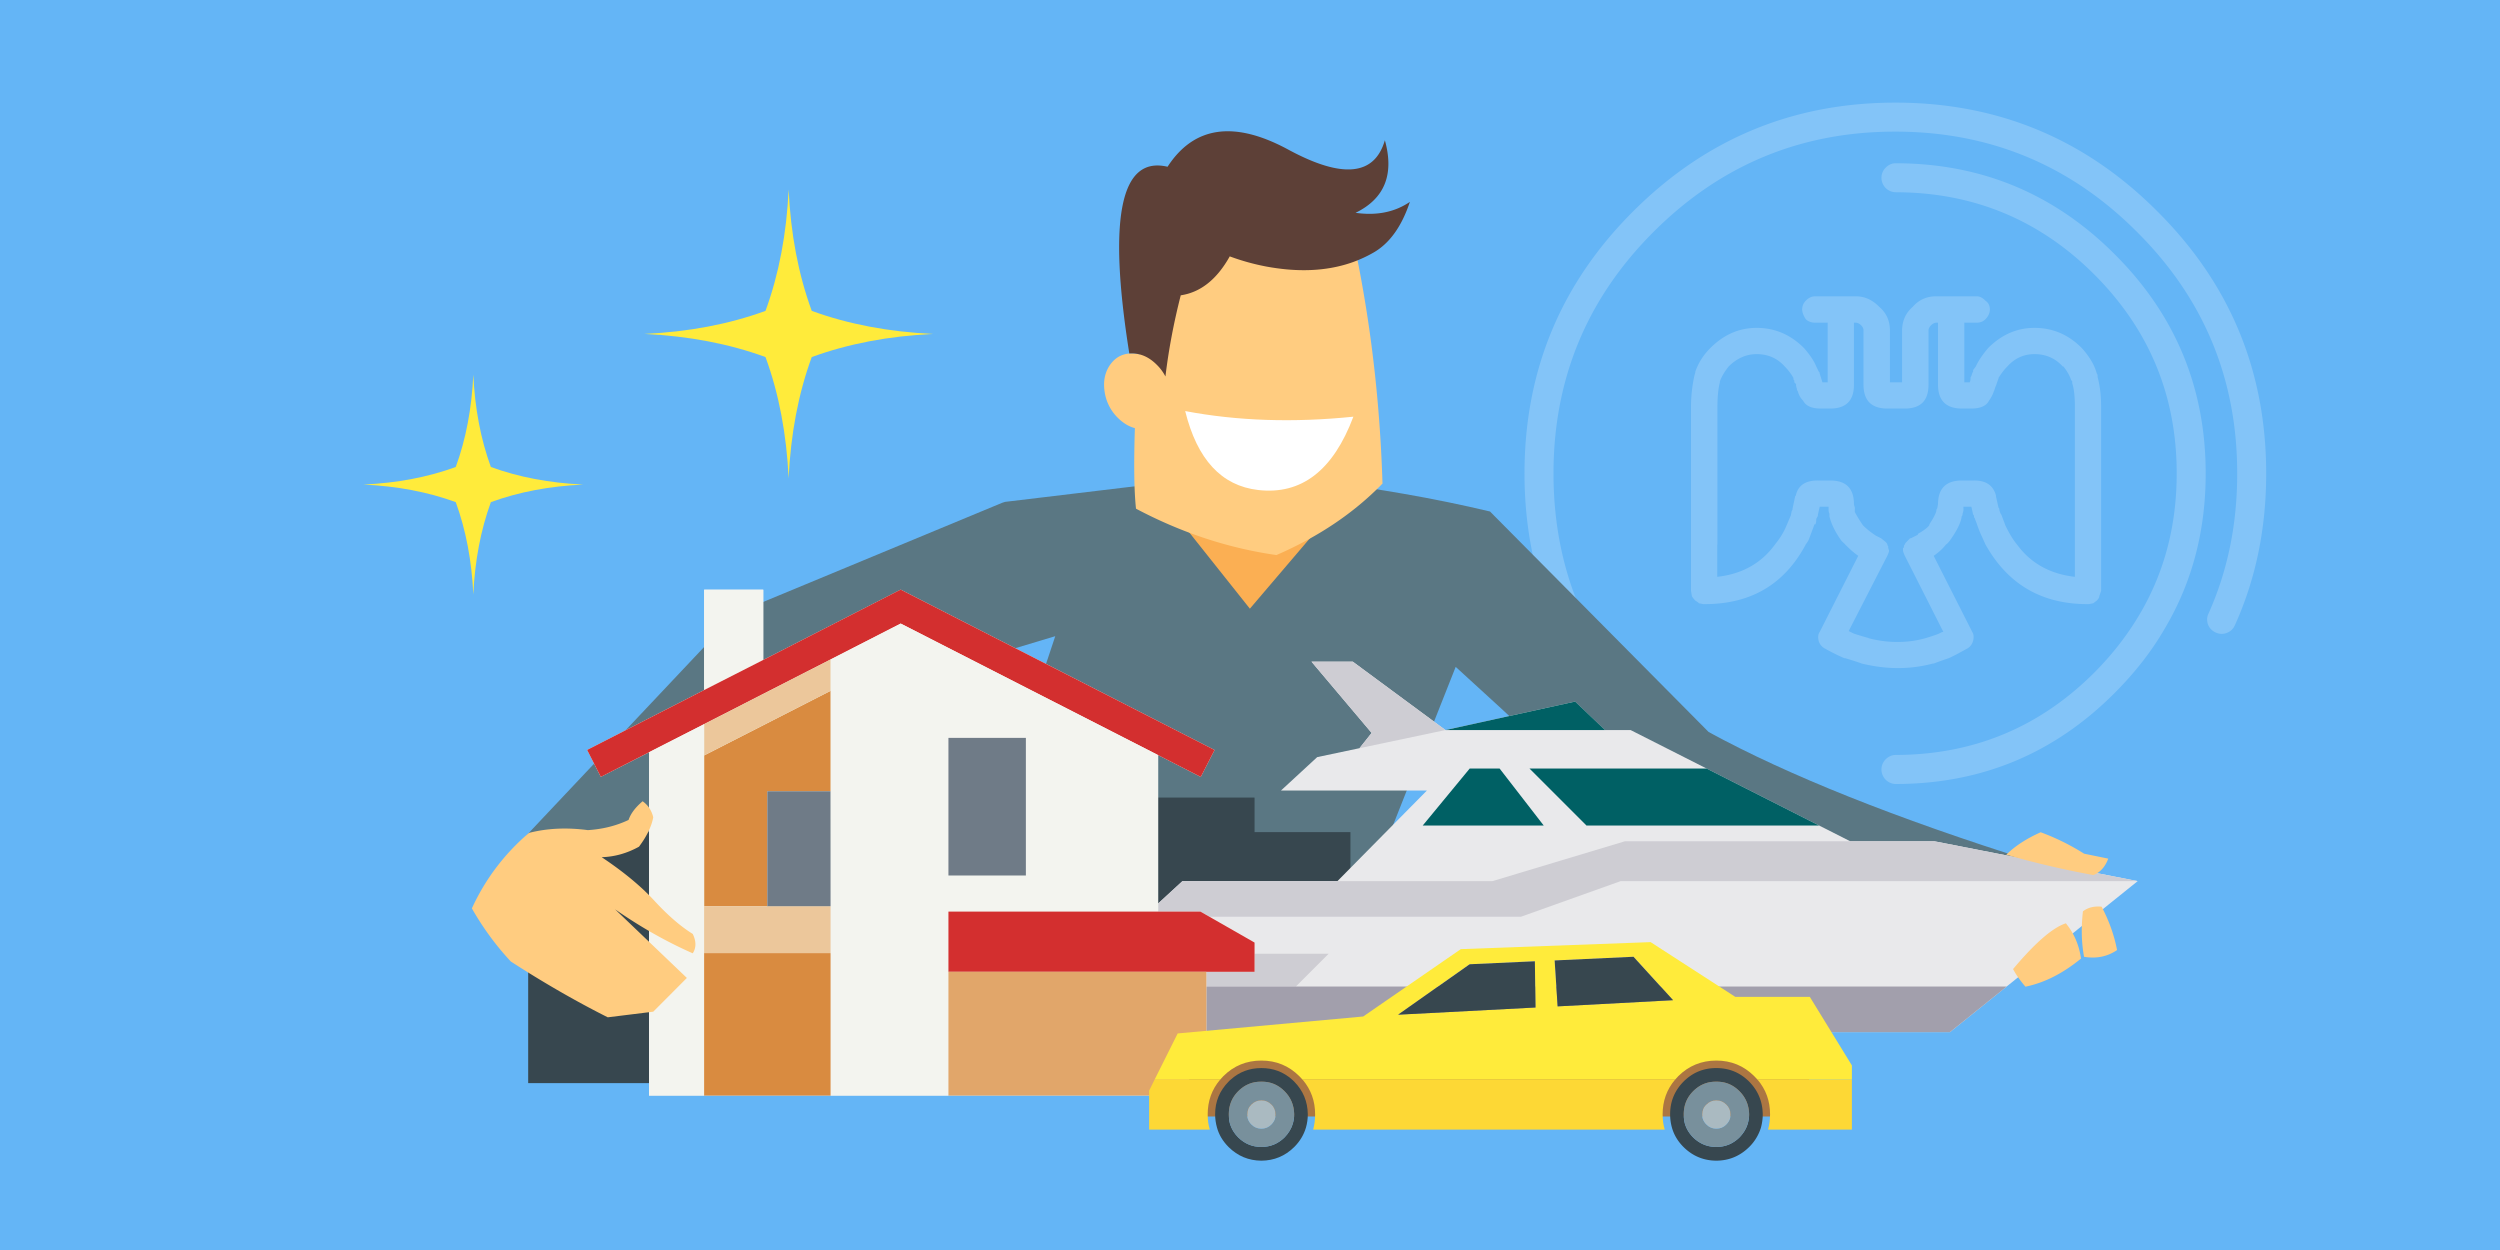 <svg xmlns="http://www.w3.org/2000/svg" xml:space="preserve" width="400" height="200" style="shape-rendering:geometricPrecision;text-rendering:geometricPrecision;image-rendering:optimizeQuality;fill-rule:evenodd;clip-rule:evenodd"><defs><style>.fil11{fill:#006064;fill-rule:nonzero}.fil14,.fil21,.fil7{fill:#37474f;fill-rule:nonzero}.fil14,.fil21{fill:#6f7b87}.fil21{fill:#78909c}.fil13,.fil22,.fil9{fill:#aabac1;fill-rule:nonzero}.fil13,.fil9{fill:#cecdd3}.fil13{fill:#d32f2f}.fil12,.fil16,.fil17{fill:#d98b40;fill-rule:nonzero}.fil12,.fil17{fill:#ecc79b}.fil12{fill:#f3f4ef}.fil19,.fil20,.fil4{fill:#fdd835;fill-rule:nonzero}.fil19,.fil4{fill:#ffcc80}.fil19{fill:#ffeb3b}</style></defs><g id="Слой_x0020_1"><path style="fill:#64b5f6" d="M0 0h400v200H0z"/><path d="M301.71 30.09c-.44-.47-.67-1.01-.68-1.65.01-.64.24-1.18.68-1.62.47-.47 1.02-.71 1.65-.7 13.67.03 25.32 4.88 34.98 14.55 9.71 9.67 14.57 21.37 14.57 35.09 0 9.07-2.12 17.23-6.36 24.49-2.13 3.75-4.87 7.29-8.21 10.63-9.66 9.69-21.31 14.54-34.98 14.56-.63 0-1.18-.23-1.65-.68-.44-.46-.67-1.01-.68-1.65.01-.64.24-1.17.68-1.63.47-.46 1.02-.69 1.65-.69 12.39-.03 22.97-4.42 31.73-13.18 2.99-3 5.47-6.23 7.45-9.66 3.82-6.61 5.73-14 5.73-22.19.01-12.43-4.39-23.04-13.18-31.84-8.76-8.75-19.34-13.13-31.73-13.16-.63 0-1.18-.22-1.65-.67zm-37.14 7.01c-10.67 10.66-16.01 23.55-16.01 38.66 0 8.11 1.53 15.58 4.59 22.41.27.56.28 1.15.05 1.75-.21.59-.62 1.01-1.2 1.28-.59.27-1.19.29-1.79.07-.58-.23-1.01-.64-1.28-1.23-3.34-7.38-5.01-15.48-5.01-24.28 0-16.41 5.79-30.38 17.38-41.94 11.61-11.6 25.59-17.4 41.95-17.4h.11c16.34.02 30.29 5.83 41.82 17.4 11.61 11.56 17.41 25.53 17.41 41.94 0 8.8-1.67 16.9-5.01 24.28-.26.59-.7 1-1.3 1.23-.59.22-1.18.2-1.77-.07-.58-.27-1-.69-1.23-1.28-.21-.62-.19-1.2.08-1.75 3.06-6.83 4.6-14.3 4.59-22.41.01-15.13-5.34-28.02-16.04-38.66-10.64-10.67-23.5-16.01-38.55-16.04h-.11c-15.09-.01-27.98 5.34-38.68 16.04zm19.46 49.99c0-.01 0-.02.01-.03.71-.87 1.25-1.74 1.65-2.62l.84-1.97.14-.69.11-.19.03-.09v-.14l.42-1.97c.1-.09.15-.19.14-.28.41-1.51 1.59-2.25 3.5-2.23h1.97c2.53 0 3.79 1.26 3.79 3.79l.06.29c.09.19.11.36.08.54v.42c.34.64.77 1.35 1.28 2.1.52.55 1.22 1.11 2.08 1.68l.84.42.72.58c.14.14.23.26.27.36.01.01.01.02.01.03v.03c0 .08.05.17.14.27v.28l.14.42c0 .17-.1.45-.28.84l-6.18 12.04.84.41c1.21.39 2.01.62 2.39.71h-.14c1.53.4 3.02.61 4.48.62 1.64.03 3.24-.18 4.78-.62.94-.29 1.63-.52 2.09-.71l.35-.18a.74.74 0 0 1 .36-.09l-6.17-12.18c-.16-.36-.27-.64-.29-.84v-.42c.11 0 .16-.09.15-.28 0-.1.05-.19.14-.27v-.03c.01-.01.01-.02.01-.03.03-.09.12-.21.27-.36l.56-.58h.13l1.12-.56v-.14c.95-.54 1.56-1.01 1.84-1.4v-.13c.62-.95.99-1.65 1.11-2.11 0-.19.04-.33.14-.42l.13-.69c.02-2.53 1.29-3.79 3.82-3.79h1.94c1.9-.02 3.06.77 3.51 2.37v.14l.41 1.83c.11.08.15.22.14.42l.14.4c.05.13.1.23.17.29l.69 1.83c.64 1.29 1.23 2.25 1.77 2.9.01.01.01.02.02.03l.03.03c2.19 2.99 5.28 4.72 9.26 5.17v-27.2c0-1.66-.14-2.92-.43-3.78v-.28l-.02-.07a.109.109 0 0 0-.12-.07c-.25-.78-.68-1.53-1.27-2.26h-.11c-1.18-1.31-2.69-1.97-4.51-1.97-1.71 0-3.16.66-4.34 1.97-.51.51-.98 1.13-1.42 1.84v.14l-.06.1-.35 1.01c-.1.19-.19.47-.28.84v-.14c-.14.54-.42 1.11-.83 1.69-.42.83-1.36 1.25-2.82 1.26h-1.52c-2.53-.01-3.8-1.27-3.82-3.79v-9.95h-.27c-.27 0-.55.14-.84.41-.27.28-.41.56-.41.84v8.7c0 2.52-1.26 3.78-3.79 3.79h-2.8c-2.53-.01-3.8-1.27-3.81-3.79v-8.7c.01-.28-.11-.56-.39-.84-.28-.27-.57-.41-.86-.41h-.28v9.95c0 2.52-1.26 3.78-3.79 3.79h-1.55c-1.43-.01-2.37-.43-2.79-1.26-.41-.4-.7-.91-.86-1.55l-.13-.14c.01-.1 0-.23-.07-.39l-.07-.31v-.27l-.28-.28v-.28c-.09-.09-.14-.18-.14-.28v-.14c-.4-.7-.87-1.31-1.4-1.84-1.17-1.31-2.67-1.97-4.49-1.97-1.66 0-3.14.66-4.47 1.97-.67.84-1.14 1.64-1.41 2.4v.14c-.26 1.01-.39 2.31-.39 3.92V87.12h-.03v5.17c3.96-.44 7.04-2.16 9.24-5.17l.03-.03zm4.92-.03-.03.03v.03c-3.39 6.35-8.75 9.53-16.11 9.54h-.28l-.71-.14c-.08-.11-.27-.25-.57-.42-.28-.31-.47-.55-.55-.72l-.14-.84V65.09c0-1.71.19-3.39.56-5.06.1-.29.14-.47.13-.56.48-1.39 1.27-2.65 2.4-3.78 2.16-2.16 4.62-3.23 7.41-3.23 2.9 0 5.43 1.07 7.58 3.23.95 1.08 1.6 2.06 1.96 2.94l.41.84c.09.05.13.14.14.3l.44 1.4h.84v-9.54h-1.97c-.65 0-1.16-.19-1.54-.56-.37-.57-.56-1.09-.58-1.55.02-.57.21-1.03.58-1.4.45-.48.96-.72 1.54-.71h6.45c1.4-.01 2.66.55 3.78 1.69 1.13.97 1.7 2.23 1.7 3.78v8.29h1.94v-8.29c.02-1.55.58-2.81 1.7-3.78.99-1.14 2.25-1.7 3.78-1.69h6.46c.48-.01.95.23 1.41.71.46.31.7.78.7 1.4 0 .55-.24 1.07-.7 1.55-.37.37-.84.56-1.41.56h-1.98v9.54h.86c.1-.19.14-.42.14-.7 0-.11.04-.21.13-.3.1-.38.19-.61.28-.7v-.27l.43-.57c.4-.88 1.05-1.86 1.97-2.94 2.15-2.16 4.63-3.23 7.42-3.23 2.91 0 5.43 1.07 7.57 3.23 1.25 1.39 2.04 2.74 2.39 4.06.1.09.15.29.14.59.38 1.41.56 3 .56 4.75v29.45l-.29.84c.01.18-.13.43-.41.72l-.56.42-.69.14h-.31c-7.3-.02-12.71-3.21-16.24-9.54l-.03-.03v-.03l-.55-1.22c-.26-.53-.54-1.23-.83-2.09l-.28-.72c0-.1-.05-.18-.15-.25v-.17c.01-.09-.04-.19-.14-.28l-.28-1.25h-1.27v.28c.02.28-.03.56-.14.83.01.19-.04.33-.14.42-.1.97-.75 2.29-1.94 3.95l-.24.28c-.05.06-.13.14-.24.22-.01.01-.02.02-.04.03l-.05.03c-.53.67-1.18 1.28-1.97 1.81l6.17 12.18c.23.36.28.83.14 1.41-.17.59-.49 1.01-.97 1.26-1.34.75-2.32 1.26-2.94 1.53-.79.27-1.59.55-2.4.86h-.14c-1.9.51-3.87.75-5.89.72-1.73-.02-3.56-.26-5.48-.72-.45-.18-1.32-.46-2.65-.86h-.14c-1.02-.44-2.04-.95-3.08-1.53-.48-.25-.81-.63-1-1.14-.17-.65-.13-1.16.14-1.53l6.17-12.18c-.58-.39-1.28-.99-2.09-1.81l-.04-.06-.53-.5c-.99-1.36-1.65-2.68-1.95-3.95v-.42c-.1-.18-.14-.41-.14-.69v-.42h-1.42l-.28 1.25c0 .14-.02.27-.09.37l-.18.33c.01.37-.03.65-.14.86h-.14l-.84 2.25c-.09.27-.26.58-.53.92z" style="fill:#fff;fill-rule:nonzero;fill-opacity:.2"/><g id="_388588370864"><path d="m316.26 150.85 9.01-13.01c-21.96-6.91-39.25-13.82-51.89-20.72L238.4 81.84c-4.46-1.06-9.1-2.02-13.91-2.85-7.96-1.39-16.41-2.48-25.35-3.29l-38.33 4.6c-.15.06-.32.11-.47.15l-42.59 17.67-36.54 38.75 10.89 16.44 29.74-37.41 47-14.11-13.56 40.78 62.58 2.16 15.05-38.03c10.01 9.07 19.16 17.69 27.47 25.86 19.45 3.97 38.08 10.07 55.88 18.29z" style="fill:#5a7783;fill-rule:nonzero"/><path d="m199.98 97.39 16.74-19.64c-5.63-.82-11.48-1.5-17.58-2.05l-14.98 1.8 15.82 19.89z" style="fill:#fbaf53;fill-rule:nonzero"/><path class="fil4" d="M183.32 35.04c.06-.56.13-1.12.19-1.68 4.98-1.82 10.1-2.89 15.38-3.21 5.47-.31 10.96.74 16.48 3.14 3.42 14.1 5.36 28.79 5.83 44.08-4.53 4.67-10.18 8.49-16.97 11.44-7.72-1.1-15.22-3.58-22.47-7.42-.31-2.88-.36-7.17-.18-12.89-.96-.25-1.85-.79-2.69-1.61a7.31 7.31 0 0 1-2.16-4.28c-.24-1.68.07-3.1.92-4.29.78-1.08 1.81-1.67 3.09-1.76.12-.01.25-.02.37-.01.34-.01.68.03 1 .1l.27.06-.03-1.65c-.08-6.7.24-13.37.97-20.02z"/><path d="M181.06 56.54c-.12 0-.24 0-.37.02-3.45-21.7-1.42-31.66 6.12-29.88 4.23-6.51 10.68-7.42 19.32-2.74 8.65 4.68 13.8 4.18 15.45-1.5 1.52 5.47-.04 9.34-4.69 11.61 3.37.48 6.26-.1 8.69-1.75-1.3 3.91-3.22 6.6-5.78 8.09-1.06.61-2.16 1.12-3.31 1.54-3.18 1.14-6.73 1.53-10.64 1.17-1.03-.1-2.08-.24-3.17-.44a36.42 36.42 0 0 1-5.92-1.64c-2.05 3.67-4.67 5.76-7.84 6.23-1.12 4.38-1.94 8.71-2.45 12.99a7.28 7.28 0 0 0-1.43-1.92c-.92-.91-1.91-1.47-2.98-1.68-.32-.07-.65-.1-1-.1z" style="fill:#5d4037;fill-rule:nonzero"/><path d="M201.3 78.4c6.92.8 12-3.11 15.24-11.73-9.61.98-18.58.68-26.91-.9 1.91 7.74 5.8 11.95 11.67 12.63z" style="fill:#fff;fill-rule:nonzero"/><path class="fil7" d="M200.73 133.14v-5.53h-28.34v5.53H95.06v18.56H84.51v21.6h131.56v-40.16z"/><path style="fill:#e9e9eb;fill-rule:nonzero" d="M170.63 157.85v-5.25h5.93l12.63-11.62h24.8l14.32-14.5h-23.35l5.79-5.34 6.77-1.43 1.94-2.44-9.62-11.4h6.61l14.82 10.94 20.74-4.56 4.79 4.56h4.1l35.13 17.79h13.45l32.55 6.38-30.04 24.16H179.98l-3.42-7.29z"/><path class="fil9" d="m182.99 146.68 6.2-5.7h49.6l21.2-6.38h49.49l32.55 6.38h-82.72l-15.96 5.7zM170.63 157.85v-5.25h41.95l-5.25 5.25z"/><path style="fill:#a29fac;fill-rule:nonzero" d="m179.98 165.14-3.42-7.29h144.5l-9.07 7.29z"/><path class="fil9" d="m217.52 119.71 1.94-2.44-9.62-11.4h6.61l14.82 10.94z"/><path class="fil11" d="m273.06 122.97 18.01 9.12h-37.23l-9.12-9.12zM252.02 112.25l4.79 4.56h-25.54zM235.15 122.97h4.79l7.06 9.12h-19.37z"/><path class="fil12" d="M122.12 105.59V94.36h-9.46v16.05l-18.72 9.58 2.19 4.31 7.71-3.93v54.92h89.18v-19.8h7.71v-4.68l-8.66-4.95h-6.77v-25.04l6.82 3.49 2.21-4.31-50.2-25.65v-.02z"/><path class="fil12" d="M122.12 94.35h-9.46v16.06l9.46-4.82z"/><path class="fil13" d="M144.13 94.35v-.03l-22.01 11.27-9.46 4.82-18.72 9.58 2.19 4.31 7.71-3.94 8.82-4.5 20.22-10.34 11.23-5.75 41.19 21.05 6.82 3.49 2.21-4.31z"/><path class="fil12" d="m144.11 99.77-11.23 5.75v21.08l.01 18.39v30.3h18.86v-29.43h33.55v-25.04l-41.19-21.05zm7.64 18.29h12.38v22.02h-12.38v-22.02z"/><path class="fil14" d="M151.75 140.08h12.39v-22.02h-12.39z"/><path class="fil13" d="M200.73 155.49v-4.68l-8.66-4.95h-40.32v9.63z"/><path style="fill:#e1a66a;fill-rule:nonzero" d="M151.75 175.29h41.27v-19.8h-41.27z"/><path class="fil16" d="M132.88 126.6v-16.06l-20.22 10.33v24.12h10.11V126.6z"/><path class="fil17" d="M112.66 115.86v5.01l20.22-10.33v-5.02z"/><path class="fil12" d="M112.66 120.87v-5.01l-8.82 4.5v54.93h8.82z"/><path class="fil17" d="M122.77 144.99h-10.11v7.51h20.23v-7.51z"/><path class="fil14" d="M122.77 144.99h10.12l-.01-18.39h-10.11z"/><path class="fil16" d="M112.66 175.29h20.23V152.5h-20.23z"/><path class="fil4" d="M104.52 130.76c-.27-1.1-.84-1.95-1.7-2.56-1.15.97-1.9 1.96-2.25 2.99-1.98.94-4.15 1.48-6.51 1.63-3.39-.45-6.53-.3-9.44.45-3.92 3.36-6.97 7.38-9.12 12.07 1.81 3.18 3.9 6 6.23 8.5 5.17 3.34 10.34 6.33 15.51 8.93l7.28-.9 5.38-5.4-11.49-10.98c4.05 2.82 8.18 5.17 12.43 7.04.57-.89.57-1.92 0-3.1-1.95-1.21-3.99-2.98-6.13-5.3-2.14-2.33-4.95-4.65-8.44-6.98 2.06-.06 4.05-.62 5.97-1.68 1.23-1.64 2-3.21 2.28-4.71zM334.94 140.01c1.1-.43 1.88-1.31 2.38-2.63l-3.86-.79a36.989 36.989 0 0 0-6.95-3.43c-2.28 1.02-4.12 2.21-5.5 3.59 4.67 1.34 9.3 2.42 13.93 3.26zM336.26 145.07c1.21 2.3 2.03 4.62 2.47 6.94-1.54 1.05-3.3 1.41-5.28 1.08-.42-2.25-.48-4.68-.18-7.28.81-.61 1.81-.86 2.99-.74zM330.54 147.73c1.31 1.6 2.12 3.48 2.42 5.64-2.9 2.38-5.86 3.88-8.89 4.5-.86-1-1.52-1.94-1.98-2.82 3.53-4.2 6.34-6.64 8.45-7.32z"/><path style="fill:#ac7642;fill-rule:nonzero" d="M190.27 178.64h99.19v-9.53h-99.19z"/><path class="fil19" d="M296.3 172.75v-2.29l-6.73-10.96h-11.92l-13.55-8.76-30.37 1.12-15.62 10.78-29.68 2.71-3.7 7.4h10.49c.16-.18.32-.37.51-.56 1.67-1.67 3.72-2.5 6.09-2.5 2.37 0 4.39.83 6.07 2.5.19.19.35.38.53.56h59.59c.16-.18.32-.37.51-.56 1.68-1.67 3.72-2.5 6.09-2.5 2.37 0 4.4.83 6.07 2.5.19.19.35.38.53.56h15.09zm-47.56-19.08 12.62-.59 6.33 6.95-18.47.99-.48-7.35zm-3.16.13.1 7.4-21.98 1.15 11.44-8.07 10.44-.48z"/><path class="fil7" d="m261.36 153.08-12.62.59.48 7.35 18.47-.99zM245.68 161.2l-.1-7.4-10.44.48-11.44 8.07z"/><path class="fil20" d="M283.21 178.29c0 .88-.11 1.68-.32 2.45h13.41v-7.99h-15.09c1.34 1.57 2 3.41 2 5.54zM266.36 180.74c-.24-.77-.34-1.57-.34-2.45 0-2.13.66-3.97 1.99-5.54h-59.59c1.33 1.57 2 3.41 2 5.54 0 .88-.11 1.68-.32 2.45h56.26zM184.73 172.75l-.87 1.76v6.23h9.71c-.24-.77-.34-1.57-.34-2.45 0-2.13.66-3.97 1.99-5.54h-10.49z"/><path class="fil7" d="M279.86 173.05c-.11-.11-.22-.22-.32-.3-1.39-1.25-3.04-1.86-4.93-1.86-1.89 0-3.54.61-4.92 1.86-.11.08-.21.19-.32.3-1.44 1.46-2.15 3.19-2.15 5.24 0 .74.1 1.46.29 2.13.32 1.14.93 2.18 1.86 3.11 1.46 1.44 3.19 2.16 5.24 2.18 2.05-.02 3.78-.74 5.25-2.18a7.41 7.41 0 0 0 1.89-3.11c.18-.67.29-1.39.29-2.13-.03-2.05-.75-3.78-2.18-5.24zm-5.25.02c1.44-.02 2.66.48 3.7 1.52 1.01 1.01 1.52 2.24 1.55 3.7 0 .5-.08 1.01-.22 1.49-.24.82-.69 1.54-1.33 2.21-1.04 1.01-2.26 1.52-3.7 1.52-1.43 0-2.66-.51-3.7-1.52-.66-.67-1.09-1.39-1.33-2.21-.13-.48-.18-.99-.18-1.49 0-1.46.5-2.69 1.51-3.7 1.04-1.04 2.27-1.54 3.7-1.52z"/><path class="fil21" d="M278.31 174.59c-1.04-1.04-2.26-1.54-3.7-1.52-1.43-.02-2.66.48-3.7 1.52-1.01 1.01-1.51 2.24-1.51 3.7 0 .5.05 1.01.18 1.49.24.82.67 1.54 1.33 2.21 1.04 1.01 2.27 1.52 3.7 1.52 1.44 0 2.66-.51 3.7-1.52.64-.67 1.09-1.39 1.33-2.21.14-.48.22-.99.22-1.49-.03-1.46-.54-2.69-1.55-3.7zm-3.7 1.46c.62 0 1.15.22 1.6.67.45.42.67.96.67 1.6 0 .21-.03.42-.08.63-.11.35-.3.67-.59.96-.45.46-.98.67-1.6.67-.61 0-1.14-.21-1.59-.67-.3-.29-.48-.61-.59-.96a2.72 2.72 0 0 1-.08-.63c0-.64.21-1.18.67-1.6.45-.45.98-.67 1.59-.67z"/><path class="fil22" d="M276.21 176.72c-.45-.45-.98-.67-1.6-.67-.61 0-1.14.22-1.59.67-.46.42-.67.96-.67 1.6 0 .21.03.42.08.63.11.35.29.67.59.96.45.46.98.67 1.59.67.62 0 1.15-.21 1.6-.67.29-.29.48-.61.59-.96.05-.21.08-.42.08-.63 0-.64-.22-1.18-.67-1.6z"/><path class="fil7" d="M207.07 173.05c-.11-.11-.22-.22-.32-.3-1.39-1.25-3.04-1.86-4.93-1.86-1.89 0-3.54.61-4.92 1.86-.11.08-.22.19-.32.3-1.44 1.46-2.16 3.19-2.16 5.24 0 .74.11 1.46.3 2.13.31 1.14.93 2.18 1.86 3.11 1.46 1.44 3.19 2.16 5.24 2.18 2.05-.02 3.78-.74 5.25-2.18.93-.93 1.54-1.97 1.88-3.11.19-.67.3-1.39.3-2.13-.03-2.05-.75-3.78-2.18-5.24zm-8.95 1.54c1.04-1.04 2.26-1.54 3.7-1.52 1.44-.02 2.66.48 3.7 1.52 1.01 1.01 1.52 2.24 1.55 3.7 0 .5-.08 1.01-.22 1.49-.24.82-.69 1.54-1.33 2.21-1.04 1.01-2.26 1.52-3.7 1.52-1.44 0-2.66-.51-3.7-1.52-.66-.67-1.09-1.39-1.33-2.21-.13-.48-.18-.99-.18-1.49 0-1.46.5-2.69 1.51-3.7z"/><path class="fil21" d="M201.82 173.07c-1.44-.02-2.66.48-3.7 1.52-1.01 1.01-1.51 2.24-1.51 3.7 0 .5.05 1.01.18 1.49.24.82.67 1.54 1.33 2.21 1.04 1.01 2.26 1.52 3.7 1.52 1.44 0 2.66-.51 3.7-1.52.64-.67 1.09-1.39 1.33-2.21.14-.48.22-.99.22-1.49-.03-1.46-.54-2.69-1.55-3.7-1.04-1.04-2.26-1.54-3.7-1.52zm0 2.98c.61 0 1.15.22 1.6.67.45.42.66.96.66 1.6 0 .21-.02.42-.08.63-.1.35-.29.67-.58.96-.45.46-.99.67-1.6.67-.61 0-1.14-.21-1.6-.67a2.2 2.2 0 0 1-.58-.96 2.72 2.72 0 0 1-.08-.63c0-.64.21-1.18.66-1.6.46-.45.99-.67 1.6-.67z"/><path class="fil22" d="M203.42 176.72c-.45-.45-.99-.67-1.6-.67-.61 0-1.14.22-1.6.67-.45.42-.66.96-.66 1.6 0 .21.03.42.08.63.1.35.29.67.58.96.46.46.99.67 1.6.67.61 0 1.15-.21 1.6-.67.29-.29.48-.61.58-.96.06-.21.08-.42.08-.63 0-.64-.21-1.18-.66-1.6z"/><path class="fil19" d="M126.18 76.54c.33-7.08 1.55-13.55 3.7-19.41 5.86-2.14 12.33-3.37 19.4-3.7-7.07-.33-13.54-1.55-19.4-3.69-2.15-5.87-3.37-12.33-3.7-19.41-.33 7.08-1.55 13.54-3.7 19.41-5.86 2.14-12.33 3.36-19.4 3.69 7.07.33 13.54 1.56 19.4 3.7 2.15 5.86 3.37 12.33 3.7 19.41zM75.73 95.11c.25-5.39 1.18-10.3 2.81-14.77 4.47-1.63 9.38-2.56 14.77-2.81-5.39-.25-10.3-1.18-14.77-2.81-1.63-4.46-2.56-9.38-2.81-14.77-.25 5.39-1.18 10.31-2.81 14.77-4.46 1.63-9.38 2.56-14.77 2.81 5.39.25 10.31 1.18 14.77 2.81 1.63 4.47 2.56 9.38 2.81 14.77z"/></g></g></svg>